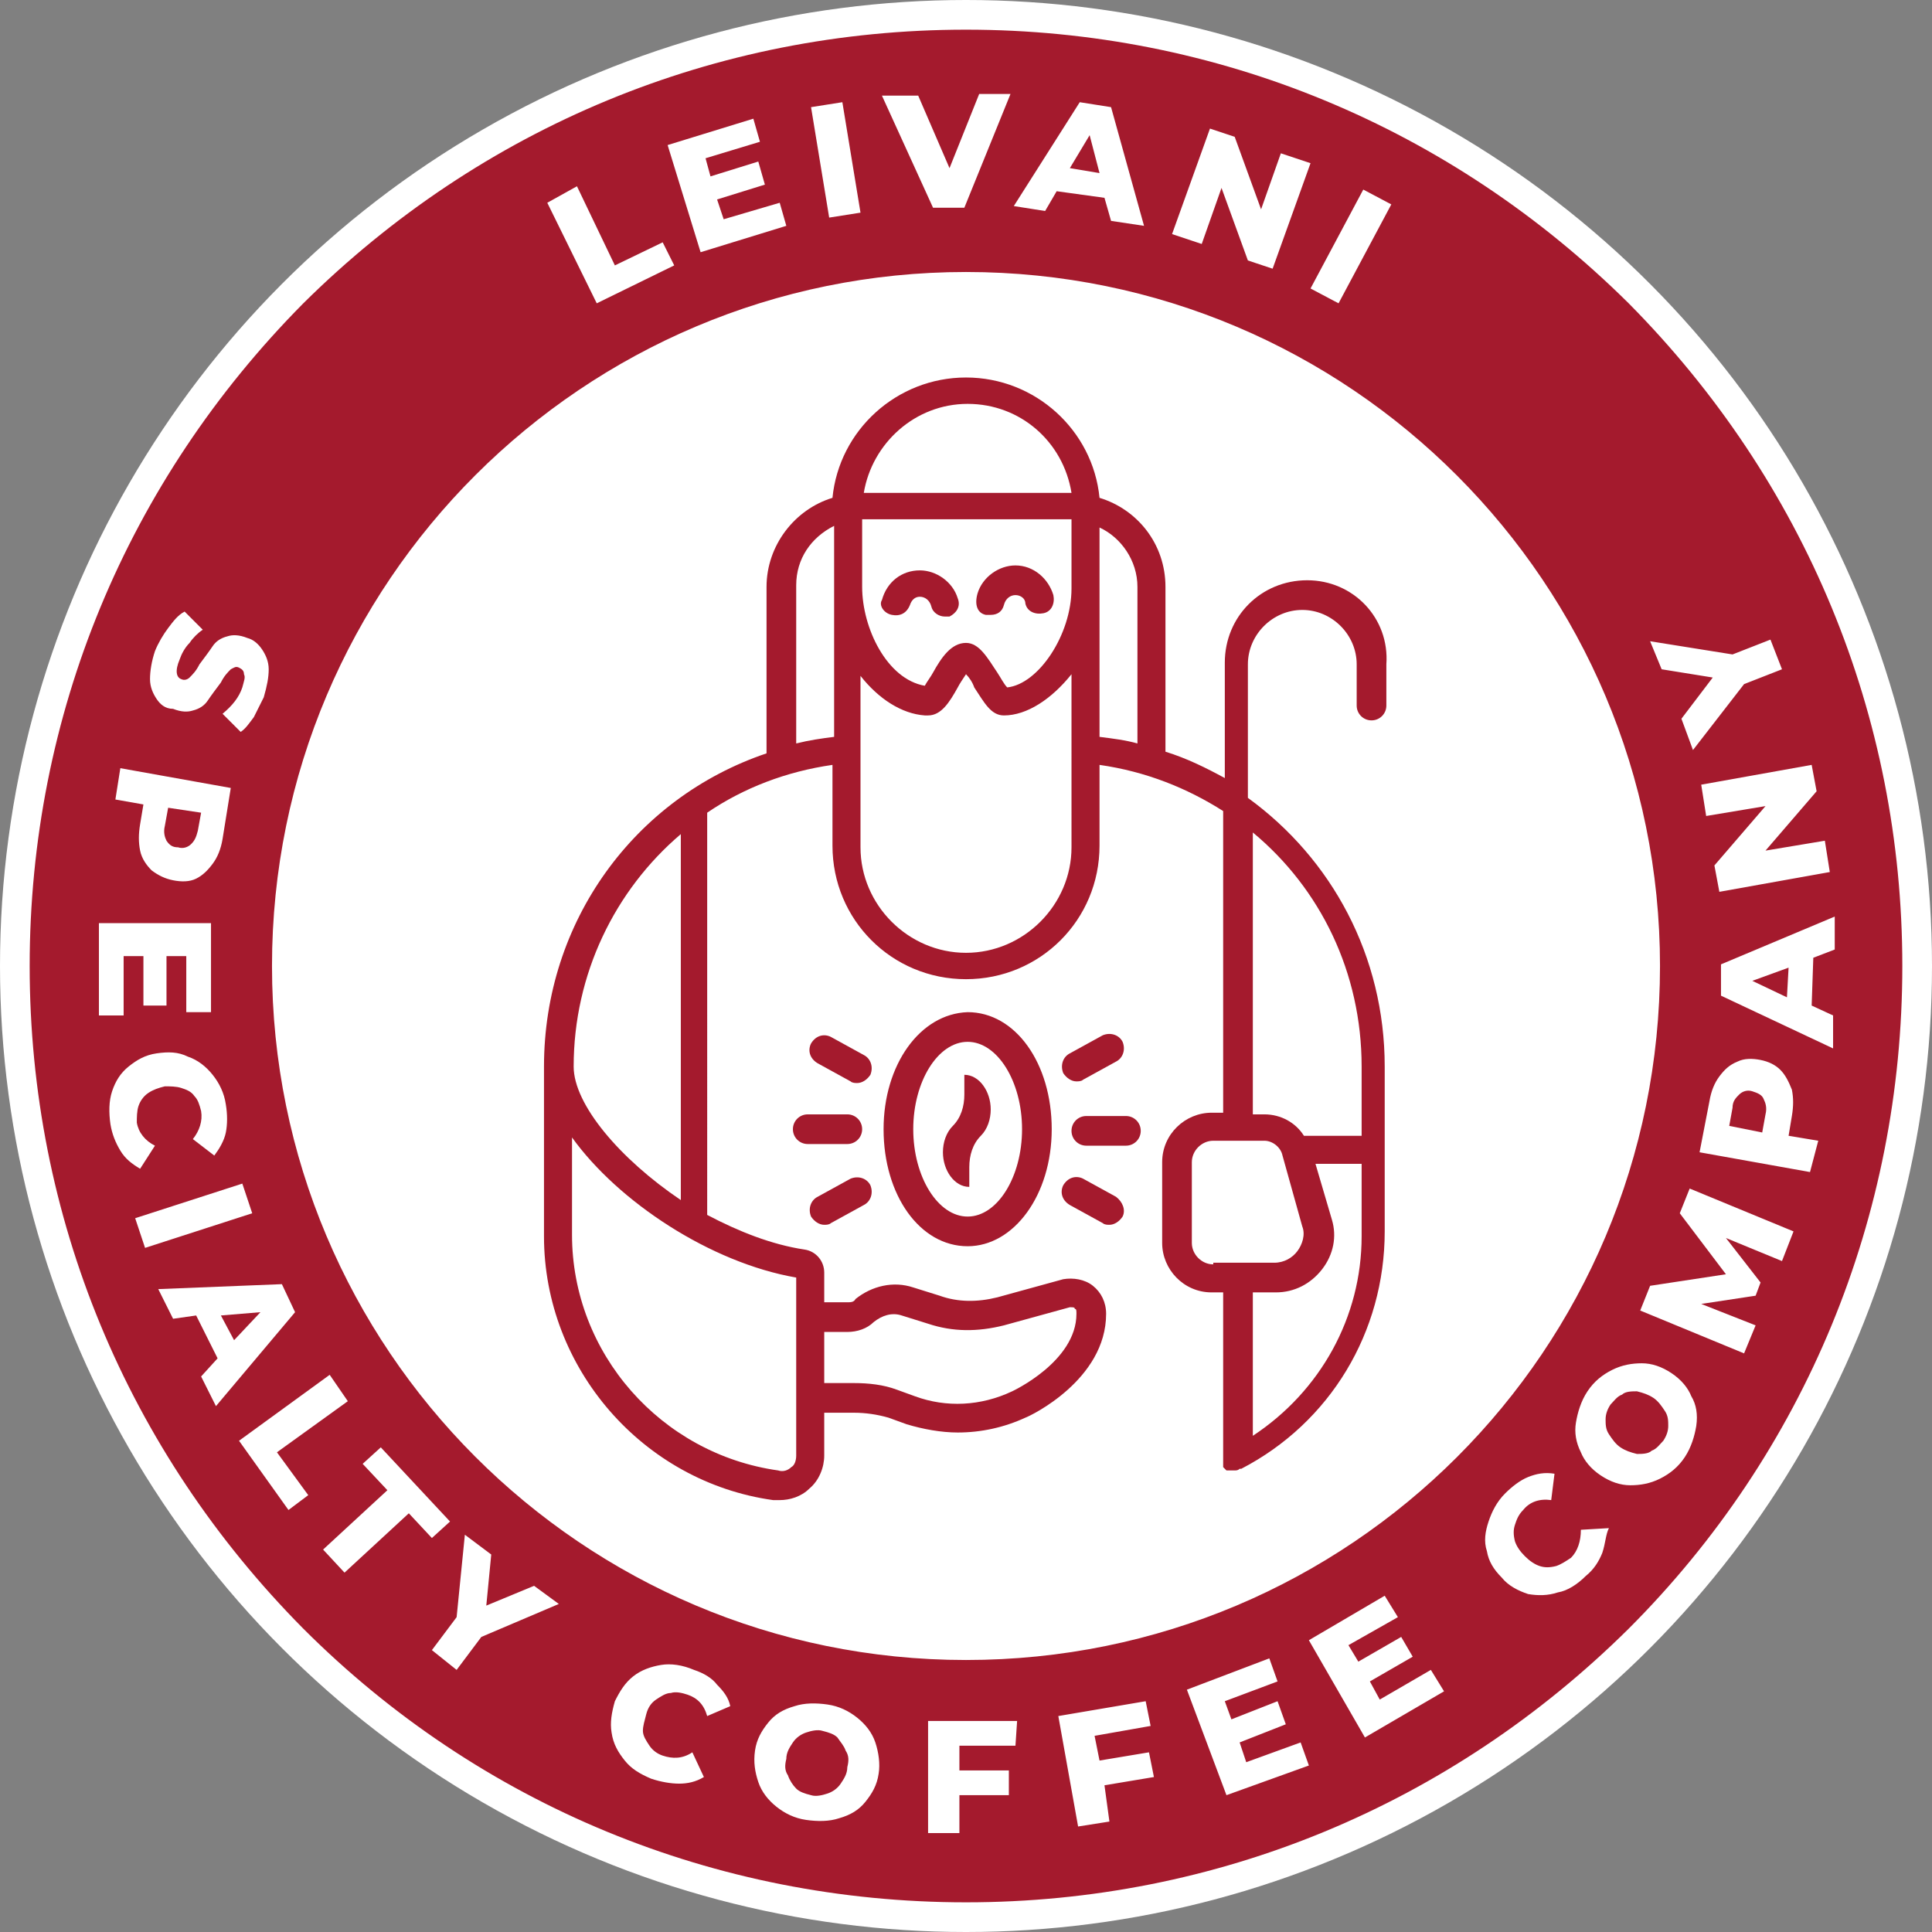 <?xml version="1.0" encoding="UTF-8"?> <!-- Generator: Adobe Illustrator 18.0.0, SVG Export Plug-In . SVG Version: 6.00 Build 0) --> <svg xmlns="http://www.w3.org/2000/svg" xmlns:xlink="http://www.w3.org/1999/xlink" id="Слой_1" x="0px" y="0px" viewBox="0 0 117.2 117.2" xml:space="preserve"><rect x="0" y="0" width="117.2" height="117.2" fill="#808080" stroke="none"/> <g> <circle fill="#FFFFFF" cx="58.6" cy="58.6" r="58.6"></circle> <g> <path fill="#A41A2D" d="M50.8,105.4c-0.2-0.2-0.5-0.3-0.9-0.4c-0.3-0.1-0.7,0-1,0.1c-0.3,0.1-0.6,0.3-0.8,0.6 c-0.2,0.3-0.4,0.6-0.4,1c-0.1,0.4-0.1,0.7,0.1,1c0.1,0.3,0.3,0.6,0.5,0.8s0.5,0.3,0.9,0.4c0.3,0.1,0.7,0,1-0.1 c0.3-0.1,0.6-0.3,0.8-0.6c0.2-0.3,0.4-0.6,0.4-1c0.1-0.4,0.1-0.7-0.1-1C51.2,105.9,51,105.7,50.8,105.4z"></path> <path fill="#A41A2D" d="M67.7,72.6l-2-1.1c-0.4-0.2-0.9-0.1-1.2,0.4c-0.2,0.4-0.1,0.9,0.4,1.2l2,1.1c0.1,0.1,0.3,0.1,0.4,0.1 c0.3,0,0.6-0.2,0.8-0.5C68.3,73.4,68.1,72.9,67.7,72.6z"></path> <polygon fill="#A41A2D" points="14.2,81.3 15.8,79.6 13.4,79.8 "></polygon> <path fill="#A41A2D" d="M52.3,68.5c0-0.5-0.4-0.9-0.9-0.9H49c-0.5,0-0.9,0.4-0.9,0.9c0,0.5,0.4,0.9,0.9,0.9h2.4 C51.9,69.4,52.3,69,52.3,68.5z"></path> <path fill="#A41A2D" d="M100.3,84.8c-0.3-0.2-0.6-0.3-1-0.4c-0.3,0-0.7,0-0.9,0.2c-0.3,0.1-0.5,0.4-0.7,0.6 c-0.2,0.3-0.3,0.6-0.3,0.9c0,0.3,0,0.6,0.2,0.9c0.2,0.3,0.4,0.6,0.7,0.8c0.3,0.2,0.6,0.3,1,0.4c0.3,0,0.7,0,0.9-0.2 c0.3-0.1,0.5-0.4,0.7-0.6c0.2-0.3,0.3-0.6,0.3-0.9c0-0.3,0-0.6-0.2-0.9C100.8,85.3,100.6,85,100.3,84.8z"></path> <path fill="#A41A2D" d="M52.4,64l-2-1.1c-0.4-0.2-0.9-0.1-1.2,0.4c-0.2,0.4-0.1,0.9,0.4,1.2l2,1.1c0.1,0.1,0.3,0.1,0.4,0.1 c0.3,0,0.6-0.2,0.8-0.5C53,64.7,52.8,64.2,52.4,64z"></path> <path fill="#A41A2D" d="M53.6,68.5c0,4,2.2,7.1,5.1,7.1c2.8,0,5.1-3.1,5.1-7.1c0-4-2.2-7.1-5.1-7.1C55.8,61.5,53.6,64.6,53.6,68.5 z M62,68.5c0,2.9-1.5,5.3-3.3,5.3s-3.3-2.4-3.3-5.3c0-2.9,1.5-5.3,3.3-5.3S62,65.6,62,68.5z"></path> <path fill="#A41A2D" d="M50,74.3c0.1,0,0.3,0,0.4-0.1l2-1.1c0.4-0.2,0.6-0.7,0.4-1.2c-0.2-0.4-0.7-0.6-1.2-0.4l-2,1.1 c-0.4,0.2-0.6,0.7-0.4,1.2C49.4,74.1,49.7,74.3,50,74.3z"></path> <path fill="#A41A2D" d="M106.3,66.2c-0.3-0.1-0.6,0-0.8,0.2c-0.2,0.2-0.4,0.4-0.4,0.8l-0.2,1.1l2,0.4l0.2-1.1 c0.1-0.4,0-0.7-0.1-0.9C106.9,66.4,106.6,66.3,106.3,66.2z"></path> <path fill="#A41A2D" d="M98.8,18.4C88,7.7,73.8,1.8,58.6,1.8c-15.2,0-29.4,5.9-40.2,16.6C7.7,29.2,1.8,43.4,1.8,58.6 S7.7,88,18.4,98.8c10.7,10.7,25,16.6,40.2,16.6c15.2,0,29.4-5.9,40.2-16.6c10.7-10.7,16.6-25,16.6-40.2S109.5,29.2,98.8,18.4z M110.2,48l-3.1,3.6l3.6-0.6l0.3,1.9l-6.7,1.2l-0.3-1.6l3.1-3.6l-3.6,0.6l-0.3-1.9l6.7-1.2L110.2,48z M105.1,39.7l2.3-0.9l0.7,1.8 l-2.3,0.9l-3.1,4l-0.7-1.9l1.9-2.5l-3.1-0.5l-0.7-1.7L105.1,39.7z M84.4,12.4l-3.2,6l-1.7-0.9l3.2-6L84.4,12.4z M73.4,7.8l1.5,0.5 l1.6,4.4l1.2-3.4l1.8,0.6l-2.3,6.4l-1.5-0.5l-1.6-4.4l-1.2,3.4l-1.8-0.6L73.4,7.8z M65.5,6.2l1.9,0.3l2,7.2l-2-0.3L67,12l-2.9-0.4 l-0.7,1.2l-1.9-0.3L65.5,6.2z M55.7,5.8l1.9,4.4l1.8-4.5l1.9,0l-2.8,6.9l-1.9,0l-3.1-6.8L55.7,5.8z M51.1,6.2l1.1,6.7l-1.9,0.3 l-1.1-6.7L51.1,6.2z M45.7,7.2l0.4,1.4l-3.3,1l0.3,1.1l2.9-0.9l0.4,1.4l-2.9,0.9l0.4,1.2l3.4-1l0.4,1.4l-5.2,1.6l-2-6.5L45.7,7.2z M35,11.3l2.3,4.8l2.9-1.4l0.7,1.4l-4.7,2.3l-3-6.1L35,11.3z M9.4,39.5c0.2-0.5,0.5-1,0.8-1.4c0.3-0.4,0.6-0.8,1-1l1.1,1.1 c-0.3,0.2-0.6,0.5-0.8,0.8c-0.3,0.3-0.5,0.7-0.6,1c-0.3,0.7-0.2,1.1,0.1,1.2c0.2,0.1,0.4,0,0.5-0.1c0.2-0.2,0.4-0.4,0.6-0.8 c0.3-0.4,0.6-0.8,0.8-1.1c0.2-0.3,0.5-0.5,0.9-0.6c0.3-0.1,0.7-0.1,1.2,0.1c0.4,0.1,0.7,0.4,0.9,0.7c0.2,0.3,0.4,0.7,0.4,1.2 c0,0.5-0.1,1-0.3,1.7c-0.2,0.4-0.4,0.8-0.6,1.2c-0.3,0.4-0.5,0.7-0.8,0.9l-1.1-1.1c0.6-0.5,1-1,1.2-1.6c0.1-0.4,0.2-0.6,0.1-0.8 c0-0.2-0.1-0.3-0.3-0.4c-0.2-0.1-0.3,0-0.5,0.1c-0.2,0.2-0.4,0.4-0.6,0.8c-0.3,0.4-0.6,0.8-0.8,1.1c-0.2,0.3-0.5,0.5-0.9,0.6 c-0.3,0.1-0.7,0.1-1.2-0.1C10,43,9.7,42.7,9.5,42.4c-0.2-0.3-0.4-0.7-0.4-1.2C9.1,40.7,9.2,40.1,9.4,39.5z M7.3,46.6l6.7,1.2 l-0.5,3.1c-0.1,0.6-0.3,1.1-0.6,1.5c-0.3,0.4-0.6,0.7-1,0.9c-0.4,0.2-0.9,0.2-1.4,0.1c-0.5-0.1-0.9-0.3-1.3-0.6 c-0.3-0.3-0.6-0.7-0.7-1.2c-0.1-0.5-0.1-1,0-1.6l0.2-1.2L7,48.5L7.3,46.6z M6,56l6.8,0l0,5.4l-1.5,0l0-3.4l-1.2,0l0,3l-1.4,0l0-3 l-1.2,0l0,3.6l-1.5,0L6,56z M7.3,69.8c-0.3-0.5-0.5-1-0.6-1.6c-0.1-0.7-0.1-1.4,0.1-2c0.2-0.6,0.5-1.1,1-1.5 c0.5-0.4,1-0.7,1.7-0.8c0.7-0.1,1.3-0.1,1.9,0.2c0.6,0.2,1.1,0.6,1.5,1.1c0.4,0.5,0.7,1.1,0.8,1.8c0.1,0.6,0.1,1.2,0,1.7 c-0.1,0.5-0.4,1-0.7,1.4l-1.3-1c0.4-0.5,0.6-1.1,0.5-1.7c-0.1-0.4-0.2-0.7-0.4-0.9c-0.2-0.3-0.5-0.4-0.8-0.5 c-0.3-0.1-0.7-0.1-1-0.1c-0.4,0.1-0.7,0.2-1,0.4c-0.3,0.2-0.5,0.5-0.6,0.8c-0.1,0.3-0.1,0.7-0.1,1c0.1,0.6,0.5,1.1,1.1,1.4 l-0.9,1.4C8,70.6,7.6,70.3,7.3,69.8z M8.2,73.9l6.5-2.1l0.6,1.8l-6.5,2.1L8.2,73.9z M12.2,83.5l1-1.1l-1.3-2.6L10.5,80l-0.9-1.8 l7.5-0.3l0.8,1.7l-4.8,5.7L12.2,83.5z M17.5,91.6l-3-4.2l5.5-4l1.1,1.6l-4.3,3.1l1.9,2.6L17.5,91.6z M20.9,95.4L19.6,94l3.9-3.6 L22,88.8l1.1-1l4.2,4.5l-1.1,1l-1.4-1.5L20.9,95.4z M29.2,99.3l-1.5,2l-1.5-1.2l1.5-2l0.5-5l1.6,1.2l-0.3,3.1l2.9-1.2l1.5,1.1 L29.2,99.3z M42.9,104.1c-0.2-0.7-0.6-1.1-1.2-1.3c-0.3-0.1-0.7-0.2-1-0.1c-0.3,0-0.6,0.2-0.9,0.4c-0.3,0.2-0.5,0.5-0.6,0.9 c-0.1,0.4-0.2,0.7-0.2,1c0,0.3,0.2,0.6,0.4,0.9c0.2,0.3,0.5,0.5,0.8,0.6c0.6,0.2,1.2,0.2,1.8-0.2l0.7,1.5c-0.5,0.3-1,0.4-1.5,0.4 c-0.5,0-1.1-0.1-1.7-0.3c-0.7-0.3-1.2-0.6-1.6-1.1c-0.4-0.5-0.7-1-0.8-1.7c-0.1-0.6,0-1.2,0.2-1.9c0.3-0.6,0.6-1.1,1.1-1.5 c0.5-0.4,1.1-0.6,1.7-0.7c0.6-0.1,1.3,0,2,0.3c0.6,0.2,1.1,0.5,1.4,0.9c0.4,0.4,0.7,0.8,0.8,1.3L42.9,104.1z M53.3,107.6 c-0.1,0.7-0.4,1.2-0.8,1.7c-0.4,0.5-0.9,0.8-1.6,1c-0.6,0.2-1.3,0.2-2,0.1c-0.7-0.1-1.3-0.4-1.8-0.8c-0.5-0.4-0.9-0.9-1.1-1.5 c-0.2-0.6-0.3-1.2-0.2-1.9c0.1-0.7,0.4-1.2,0.8-1.7c0.4-0.5,0.9-0.8,1.6-1c0.6-0.2,1.3-0.2,2-0.1c0.7,0.1,1.3,0.4,1.8,0.8 c0.5,0.4,0.9,0.9,1.1,1.5C53.3,106.3,53.4,107,53.3,107.6z M61.6,105.9l-3.4,0l0,1.5l3,0l0,1.5l-3,0l0,2.3l-1.9,0l0-6.8l5.4,0 L61.6,105.9z M67.3,110.5l-1.9,0.3l-1.2-6.7l5.3-0.9l0.3,1.5l-3.4,0.6l0.3,1.5l3-0.5l0.3,1.5l-3,0.5L67.3,110.5z M74.4,108.9 l-2.4-6.4l5-1.9l0.5,1.4l-3.2,1.2l0.4,1.1l2.8-1.1l0.5,1.4l-2.8,1.1l0.4,1.2l3.3-1.2l0.5,1.4L74.4,108.9z M82.8,105.4l-3.4-5.9 l4.6-2.7l0.8,1.3l-3,1.7l0.6,1l2.6-1.5l0.7,1.2l-2.6,1.5l0.6,1.1l3.1-1.8l0.8,1.3L82.8,105.4z M58.6,100.7 c-23.3,0-42.1-18.9-42.1-42.1c0-23.3,18.9-42.1,42.1-42.1c23.3,0,42.1,18.9,42.1,42.1C100.7,81.9,81.9,100.7,58.6,100.7z M97.2,94.2c-0.2,0.5-0.5,1-1,1.4c-0.5,0.5-1.1,0.9-1.7,1c-0.6,0.2-1.2,0.2-1.8,0.1c-0.6-0.2-1.2-0.5-1.6-1 c-0.5-0.5-0.8-1-0.9-1.6c-0.2-0.6-0.1-1.2,0.1-1.8c0.2-0.6,0.5-1.2,1-1.7c0.4-0.4,0.9-0.8,1.4-1c0.5-0.2,1-0.3,1.6-0.2L94.1,91 c-0.7-0.1-1.3,0.1-1.7,0.6c-0.3,0.3-0.4,0.6-0.5,0.9c-0.1,0.3-0.1,0.6,0,1c0.1,0.3,0.3,0.6,0.6,0.9c0.3,0.3,0.6,0.5,0.9,0.6 c0.3,0.1,0.6,0.1,1,0c0.3-0.1,0.6-0.3,0.9-0.5c0.4-0.4,0.6-1,0.6-1.7l1.7-0.1C97.4,93.1,97.4,93.6,97.2,94.2z M102.9,86.5 c-0.1,0.6-0.3,1.3-0.7,1.9c-0.4,0.6-0.9,1-1.5,1.3c-0.6,0.3-1.2,0.4-1.8,0.4c-0.6,0-1.2-0.2-1.8-0.6c-0.6-0.4-1-0.9-1.2-1.4 c-0.3-0.6-0.4-1.2-0.3-1.8c0.1-0.6,0.3-1.3,0.7-1.9c0.4-0.6,0.9-1,1.5-1.3c0.6-0.3,1.2-0.4,1.8-0.4c0.6,0,1.2,0.2,1.8,0.6 c0.6,0.4,1,0.9,1.2,1.4C102.9,85.2,103,85.8,102.9,86.5z M108.1,76.5l-3.4-1.4l2.1,2.7l-0.3,0.8l-3.3,0.5l3.3,1.3l-0.7,1.7 l-6.3-2.6l0.6-1.5l4.6-0.7l-2.8-3.7l0.6-1.5l6.3,2.6L108.1,76.5z M109.8,71.1l-6.7-1.2l0.6-3.1c0.1-0.6,0.3-1.1,0.6-1.5 c0.3-0.4,0.6-0.7,1.1-0.9c0.4-0.2,0.9-0.2,1.4-0.1c0.5,0.1,0.9,0.3,1.2,0.6c0.3,0.3,0.5,0.7,0.7,1.2c0.1,0.5,0.1,1,0,1.6l-0.2,1.2 l1.8,0.3L109.8,71.1z M111.2,61.6l0,2l-6.8-3.2l0-1.9l6.9-2.9l0,2l-1.3,0.5l-0.1,2.9L111.2,61.6z"></path> <path fill="#A41A2D" d="M65.3,65.6c0.1,0,0.3,0,0.4-0.1l2-1.1c0.4-0.2,0.6-0.7,0.4-1.2c-0.2-0.4-0.7-0.6-1.2-0.4l-2,1.1 c-0.4,0.2-0.6,0.7-0.4,1.2C64.7,65.4,65,65.6,65.3,65.6z"></path> <polygon fill="#A41A2D" points="108.4,60.5 108.5,58.7 106.3,59.5 "></polygon> <path fill="#A41A2D" d="M10.8,51.4c0.3,0.1,0.6,0,0.8-0.2c0.2-0.2,0.3-0.4,0.4-0.8l0.2-1.1l-2-0.3L10,50.1c-0.1,0.4,0,0.7,0.1,0.9 C10.3,51.3,10.5,51.4,10.8,51.4z"></path> <path fill="#A41A2D" d="M58.5,66.4c0,0.7-0.2,1.4-0.7,1.9c-0.4,0.4-0.6,1-0.6,1.6c0,1.1,0.7,2.1,1.6,2.1v-1.2 c0-0.7,0.2-1.4,0.7-1.9c0.4-0.4,0.6-1,0.6-1.6c0-1.1-0.7-2.1-1.6-2.1V66.4z"></path> <path fill="#A41A2D" d="M59.8,37.3c0.1,0,0.2,0,0.3,0c0.4,0,0.7-0.2,0.8-0.6c0.1-0.4,0.4-0.6,0.7-0.6h0c0.3,0,0.6,0.2,0.6,0.5 c0.1,0.5,0.6,0.7,1.1,0.6c0.5-0.1,0.7-0.6,0.6-1.1c-0.3-1-1.2-1.8-2.3-1.8c0,0,0,0,0,0c-1,0-2,0.7-2.3,1.7 C59.1,36.7,59.3,37.2,59.8,37.3z"></path> <path fill="#A41A2D" d="M68.3,67.7h-2.4c-0.5,0-0.9,0.4-0.9,0.9c0,0.5,0.4,0.9,0.9,0.9h2.4c0.5,0,0.9-0.4,0.9-0.9 C69.2,68.1,68.8,67.7,68.3,67.7z"></path> <path fill="#A41A2D" d="M79.3,35.2c-2.8,0-5,2.2-5,5v7c-1.1-0.6-2.3-1.2-3.6-1.6V35.6c0-2.6-1.7-4.7-4-5.4 c-0.4-4.1-3.9-7.3-8.1-7.3c-4.2,0-7.7,3.2-8.1,7.3c-2.3,0.7-4,2.9-4,5.4v10.1c-8,2.7-13.5,10.2-13.5,19V75c0,8,6,14.9,13.9,16 c0.1,0,0.2,0,0.4,0c0.6,0,1.3-0.2,1.8-0.7c0.6-0.5,0.9-1.3,0.9-2l0-2.6h1.8c0.7,0,1.4,0.1,2.1,0.3l1.1,0.4c1,0.3,2.1,0.5,3.1,0.5 c1.4,0,2.8-0.3,4.1-0.9c0.3-0.1,4.9-2.3,4.9-6.3c0-0.7-0.3-1.3-0.8-1.7c-0.5-0.4-1.2-0.5-1.8-0.4l-4,1.1c-1.2,0.3-2.4,0.3-3.5-0.1 l-1.6-0.5c-1.2-0.4-2.5-0.1-3.5,0.7C51.8,79,51.6,79,51.4,79H50l0-1.8c0-0.7-0.5-1.3-1.2-1.4c-2-0.3-4-1.1-5.9-2.1V49.3 c2.2-1.5,4.8-2.5,7.6-2.9v4.9c0,4.5,3.6,8.1,8.1,8.1c4.5,0,8.1-3.6,8.1-8.1v-4.9c2.8,0.4,5.3,1.4,7.5,2.8v18.3h-0.7 c-1.6,0-3,1.3-3,3v4.9c0,1.6,1.3,3,3,3h0.7v10.2c0,0,0,0,0,0c0,0,0,0,0,0.1c0,0,0,0.1,0,0.1c0,0,0,0,0,0.1c0,0,0,0.1,0,0.1 c0,0,0,0,0,0c0,0,0,0,0,0c0,0,0.1,0.1,0.1,0.1c0,0,0,0,0,0c0,0,0.1,0.1,0.1,0.1c0,0,0,0,0.1,0c0,0,0.1,0,0.1,0c0,0,0.1,0,0.1,0 c0,0,0.1,0,0.1,0c0,0,0.1,0,0.1,0c0.1,0,0.2,0,0.3-0.1c0,0,0,0,0.1,0c0,0,0,0,0,0c5.4-2.8,8.7-8.3,8.7-14.4V64.7 c0-6.7-3.2-12.6-8.3-16.3v-8.1c0-1.8,1.5-3.3,3.3-3.3s3.3,1.5,3.3,3.3v2.5c0,0.5,0.4,0.9,0.9,0.9c0.5,0,0.9-0.4,0.9-0.9v-2.5 C84.3,37.5,82.1,35.2,79.3,35.2z M50,80.8h1.4c0.6,0,1.2-0.2,1.6-0.6c0.5-0.4,1.1-0.6,1.7-0.4l1.6,0.5c1.5,0.5,3,0.5,4.6,0.1 l4-1.1c0.2,0,0.3,0,0.3,0.1c0.1,0,0.1,0.1,0.1,0.3c0,2.9-3.9,4.7-3.9,4.7l0,0c-1.9,0.9-4,1-5.9,0.3l-1.1-0.4 c-0.8-0.3-1.7-0.4-2.6-0.4H50V80.8z M41.3,50.6v22.2c-3.7-2.5-6.5-5.8-6.5-8.1C34.8,59.1,37.3,54,41.3,50.6z M48.3,77.5l0,10.8 c0,0.3-0.1,0.6-0.3,0.7c-0.2,0.2-0.5,0.3-0.8,0.2c-7.1-1-12.5-7.1-12.5-14.3v-5.9C37.5,72.9,43.1,76.6,48.3,77.5z M50.6,44.7 c-0.8,0.1-1.5,0.2-2.3,0.4v-9.6c0-1.6,0.9-2.9,2.3-3.6V44.7z M58.7,24.5c3.2,0,5.8,2.3,6.3,5.4H52.4 C52.9,26.9,55.5,24.5,58.7,24.5z M65,51.4c0,3.5-2.9,6.4-6.4,6.4s-6.4-2.9-6.4-6.4V41c1.1,1.4,2.5,2.3,3.9,2.4c0.1,0,0.1,0,0.2,0 c0.8,0,1.3-0.8,1.8-1.7c0.1-0.2,0.3-0.5,0.5-0.8c0.2,0.2,0.4,0.5,0.5,0.8c0.6,0.9,1,1.7,1.8,1.7c1.4,0,2.9-1,4.1-2.5V51.4z M65,35.7c0,2.8-2,5.8-3.9,6c-0.2-0.2-0.4-0.6-0.6-0.9c-0.6-0.9-1.1-1.8-1.9-1.8c-0.9,0-1.5,0.9-2,1.8c-0.1,0.2-0.4,0.6-0.5,0.8 c-2.3-0.4-3.8-3.5-3.8-6v-4.1H65V35.7z M69,45.1c-0.7-0.2-1.5-0.3-2.3-0.4V32c1.3,0.6,2.3,2,2.3,3.6V45.1z M73.6,76.7 c-0.7,0-1.3-0.6-1.3-1.3v-4.9c0-0.7,0.6-1.3,1.3-1.3h3.1c0.5,0,1,0.4,1.1,0.9l1.2,4.3c0.2,0.5,0,1.1-0.3,1.5 c-0.3,0.4-0.8,0.7-1.4,0.7H73.6z M82.6,75c0,4.9-2.5,9.4-6.6,12.1v-8.7h1.4c1.1,0,2.1-0.5,2.8-1.4c0.7-0.9,0.9-2,0.6-3l-1-3.4h2.8 V75z M82.6,64.7v4.2h-3.5c-0.5-0.8-1.4-1.3-2.4-1.3H76V50.5C80.1,53.9,82.6,59,82.6,64.7z"></path> <path fill="#A41A2D" d="M54.1,37.3c0.5,0.1,0.9-0.1,1.1-0.6c0.1-0.3,0.3-0.5,0.6-0.5h0c0.3,0,0.6,0.2,0.7,0.6 c0.1,0.4,0.5,0.6,0.8,0.6c0.1,0,0.2,0,0.3,0c0.4-0.2,0.7-0.6,0.5-1.1c-0.3-1-1.3-1.7-2.3-1.7c0,0,0,0,0,0c-1.1,0-2,0.7-2.3,1.8 C53.3,36.7,53.6,37.2,54.1,37.3z"></path> <polygon fill="#A41A2D" points="66.1,8.2 64.9,10.2 66.7,10.5 "></polygon> </g> </g> </svg> 
